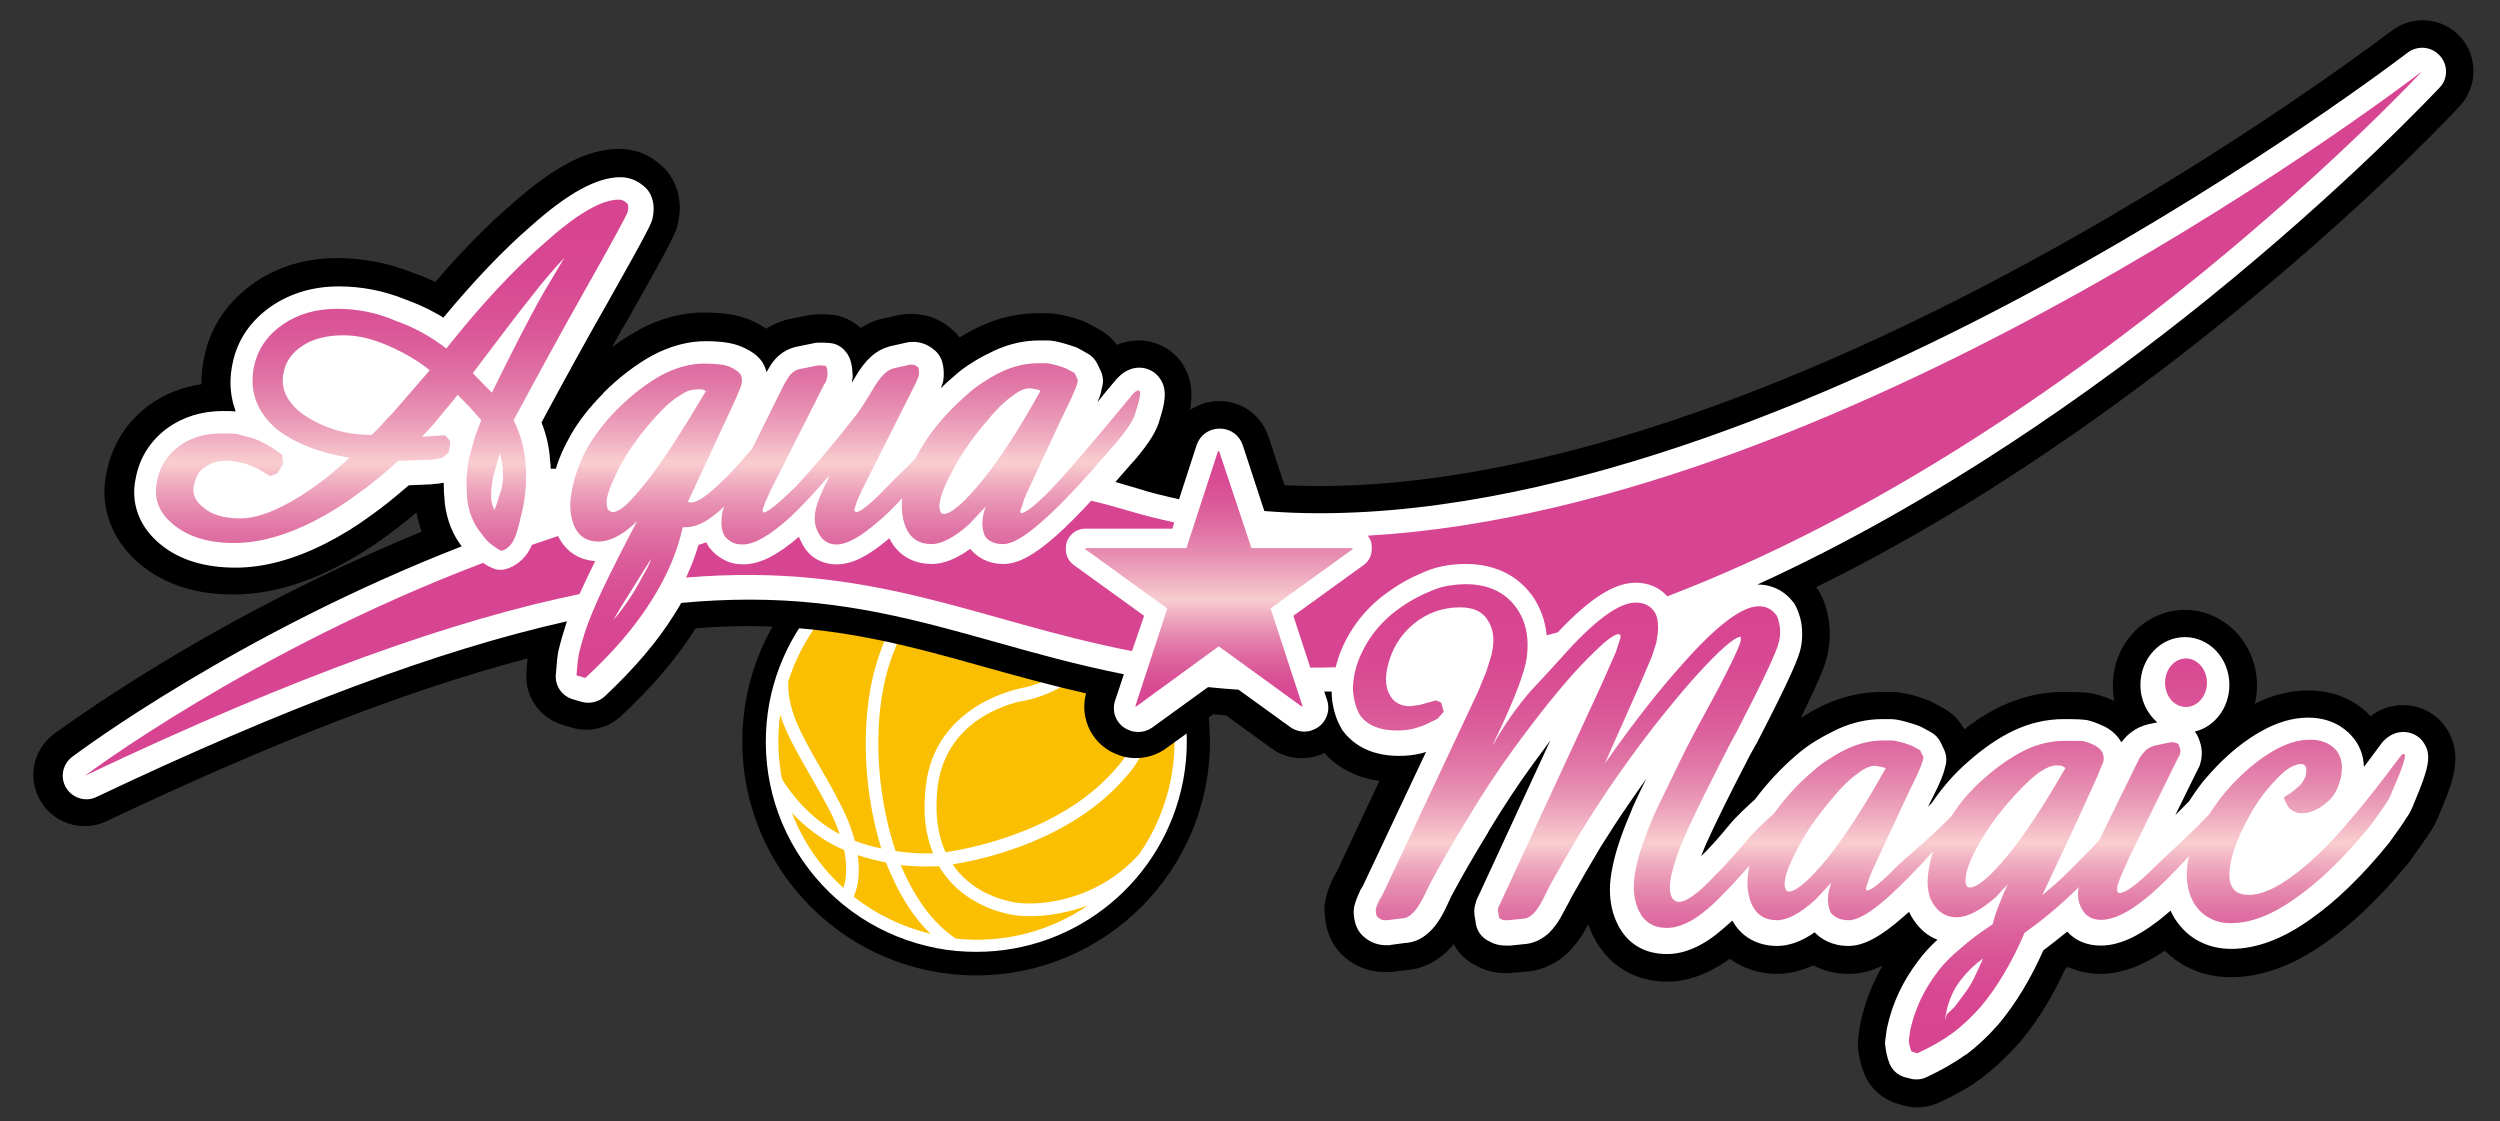 <?xml version="1.0" encoding="utf-8"?>
<!-- Generator: Adobe Illustrator 27.9.5, SVG Export Plug-In . SVG Version: 9.03 Build 54986)  -->
<svg version="1.1" id="レイヤー_1" xmlns="http://www.w3.org/2000/svg" xmlns:xlink="http://www.w3.org/1999/xlink" x="0px"
	 y="0px" width="680px" height="305px" viewBox="0 0 680 305" style="enable-background:new 0 0 680 305;" xml:space="preserve">
<rect x="0" y="0" width="680" height="305" fill="#333333" stroke="none"/>
<style type="text/css">
	.st0{fill-rule:evenodd;clip-rule:evenodd;}
	.st1{fill:#FFFFFF;}
	.st2{fill:#FABF00;}
	.st3{fill:#D74491;}
	.st4{fill:url(#SVGID_1_);}
	.st5{fill:url(#SVGID_00000094605205981757425130000006944298792191121084_);}
	.st6{fill:url(#SVGID_00000141438721287931379050000014838140770110940079_);}
</style>
<g>
	<g>
		<path class="st0" d="M329.1,201.7c0,35.1-28.5,63.6-63.6,63.6c-35.1,0-63.6-28.5-63.6-63.6c0-35.1,28.5-63.6,63.6-63.6
			C300.7,138.1,329.1,166.6,329.1,201.7z"/>
		<g>
			<path class="st1" d="M265.6,258.9c-3.6,0-7.3-0.3-10.8-1c-15-2.9-28-11.4-36.6-24c-8.6-12.6-11.7-27.9-8.9-42.9
				c5.2-26.9,28.8-46.5,56.2-46.5c3.6,0,7.2,0.3,10.8,1c31,5.9,51.4,36,45.5,66.9C316.6,239.4,293,258.9,265.6,258.9"/>
			<g>
				<path class="st2" d="M228.4,226.9c-0.8-2.3-1.8-4.8-3.3-7.5c-1.8-3.4-3.5-6.4-5.2-9.3c-3.3-5.8-6.1-10.7-7.7-15.7
					c-0.8,6-0.6,11.9,0.5,17.5C214.6,215,219.8,222.4,228.4,226.9"/>
				<path class="st2" d="M232.2,243.9c6,4.7,13.1,8.2,20.9,10.1c-4.2-4-8.5-10.2-12.1-19.4c-2.4-0.5-5-1.1-7.7-2
					C234.1,238.1,233.2,241.7,232.2,243.9"/>
				<path class="st2" d="M315.1,190.3c-1.4,12.8-7.9,20-8.6,20.7c-14.9,17.7-39.6,22.9-47.4,24.1c4.8,7.1,12.4,9.5,16.6,10.3
					c5.8,1.1,22,0.3,34.1-13c4.2-6,7.2-12.9,8.7-20.6c2.1-10.8,0.7-21.4-3.2-30.8C315.5,186.1,315.2,190,315.1,190.3"/>
				<path class="st2" d="M280.3,249.2c-2.1,0-3.9-0.2-5.2-0.4c-4.1-0.8-14.1-3.6-19.7-13.2c-0.8,0-1.9,0.1-3.3,0.1
					c-1.9,0-4.3-0.1-7.1-0.4c4.7,11.1,10.3,16.9,15,20c13,1.4,25.6-2,35.9-9C290.1,248.4,284.6,249.2,280.3,249.2"/>
				<path class="st2" d="M278.5,190.6c-0.9,0.1-21.3,3.7-23.5,23.8c-0.8,7.4,0.2,13.1,2.2,17.4c5.4-0.8,31.7-5.3,46.7-23.2l0.1-0.1
					c0.1-0.1,6.4-6.7,7.7-18.7c0-0.1,0.7-8.8-0.8-17.2c-1.8-2.9-4-5.6-6.3-8.1c-0.9,1.5-1.6,3.2-1.9,4.4
					C297.9,187.2,279.3,190.5,278.5,190.6"/>
				<path class="st2" d="M222.9,208.4c1.6,2.8,3.4,5.9,5.2,9.4c2.2,4.1,3.6,7.8,4.4,10.9c2.4,0.9,4.9,1.6,7.2,2.1
					c-1.8-5.9-5.3-19.6-3.9-36.2c1.9-22.2,11.9-32.7,16.7-37.8l0.8-0.8c0.3-0.3,6.7-6.5,12.7-8.2c-23.4-0.1-44.5,15-51.6,37.6
					C214.2,193.1,217.8,199.5,222.9,208.4"/>
				<path class="st2" d="M229.6,231.2c-0.1,0-0.1,0-0.2-0.1c-6.1-2.6-10.7-6.5-14-10c3,7.8,7.8,14.8,14,20.4
					C230.1,239.5,230.6,236.1,229.6,231.2"/>
				<path class="st2" d="M267.6,151c-4.3,0.8-10,5.6-11.9,7.4l-0.7,0.8c-4.9,5.2-14,14.8-15.8,35.7c-1.5,17.8,3,32.5,4.4,36.6
					c4.2,0.6,7.9,0.7,10.2,0.6c-1.9-4.6-2.9-10.5-2-18.1c2.4-22.8,26.1-26.8,26.3-26.9c0.7-0.1,17.2-3.1,21.4-19.2
					c0.2-0.6,1.1-3.4,2.7-5.9c-7.1-6.6-16.1-11.3-26.4-13.3c-2.9-0.6-5.8-0.9-8.7-0.9L267.6,151z"/>
			</g>
		</g>
	</g>
	<path d="M669.1,28.8c4.9-5.3,4.9-13.5,0.1-18.8c-4.9-5.3-13-6-18.7-1.6C650,8.7,609.3,40,552.8,70.8
		c-73.7,40.2-140.7,61.4-193.9,61.4c-3.2,0-6.4-0.1-9.5-0.2l-4.4-13.3c-1.9-5.7-7.2-9.6-13.2-9.6h-0.3c-2.9,0-5.5,0.9-7.8,2.4
		c0.7-3.9,0.7-8.6-2.4-13c-2.7-3.7-7-5.9-11.6-5.9c-2.3,0-4.2,0.5-5.9,1.2c-1.2-1.6-2.7-3-4.5-4c-0.5-0.3-1.4-0.8-2.7-1.5
		c-0.5-0.2-0.9-0.5-1.4-0.7c-1.1-0.5-2.4-0.9-4.1-1.4c-2.5-0.7-4.6-1-6.6-1h-2.2c-5.1,0-10.2,1.1-15.1,3.3c-2.1,0.9-4.1,2-6.2,3.3
		c-0.4-0.6-0.9-1.2-1.5-1.7c-3.1-3-7.1-4.7-11.3-4.7h-0.6c-1,0-2.1,0.1-3.1,0.3l-4.5,1c-0.2,0-0.3,0.1-0.5,0.1
		c-1.9,0.5-3.7,1.3-5.4,2.4c-2.3-2.1-5.1-3.4-8.2-3.6l-1.5-0.1c-0.4,0-0.8,0-1.2,0h-0.7c-1,0-1.9,0.1-2.9,0.3l-4.9,1
		c-2.3,0.5-4.4,1.4-6.3,2.6c-1.2-0.8-2.6-1.6-4.2-2.3c-3.3-1.4-7.2-2.1-12.7-2.1c-6,0-12,1.6-17.9,4.8c0,0-0.1,0-0.1,0.1
		c-2.3,1.3-4.7,2.8-7,4.5c1.6-3,3.3-5.9,5-8.8c12-21.2,12.3-22.3,12.9-24.8c0.3-1.4,0.5-2.9,0.5-4.2c0-5.1-2.2-9.6-6-12.4
		c-2.9-2.4-6.6-3.7-10.5-3.7c-8.5,0-17.6,4.7-29.4,15.2c-6.5,5.6-13.4,12.6-20.6,21c-1.9-0.9-3.8-1.7-5.8-2.4
		c-6.7-2.7-13.8-4.1-20.8-4.1c-8.5,0-16,2.2-22.5,6.6c0,0-0.1,0-0.1,0.1c-7.1,4.9-11.9,11.8-13.6,20c-0.5,2.3-0.8,4.6-0.8,6.9
		c0,0.2,0,0.5,0,0.7c-5.2,0.8-9.9,2.6-14.1,5.6c-6,4.3-10,10.5-11.6,17.8c-0.4,1.9-0.7,3.9-0.7,5.8c0,7.7,3.6,14.8,10,20
		c6.5,5.3,14.9,8,25,8c9,0,18.5-2.5,28.2-7.5c4.5-2.3,8.9-5,13.1-8.1c2.8-2,5.6-4.2,8.6-6.7c0.3,1.8,0.8,3.5,1.4,5.2
		c-9.9,4.1-19.8,8.5-29.8,13.4c-41.9,20.5-69.1,40.9-70.3,41.7c-5.7,4.3-7.2,12.2-3.5,18.3c2.6,4.3,7.2,6.7,11.9,6.7
		c2,0,4-0.4,5.9-1.3c44.9-21.3,82.5-35.9,114.6-44.3c0,0,0,0,0,0l-0.3,3.4c-0.7,6.6,3.5,12.8,9.9,14.7l2.4,0.7
		c4.7,1.4,9.8,0.2,13.4-3.1c8.4-7.8,15.2-15.8,20.2-23.7c0-0.1,0.1-0.1,0.1-0.2c4.9-0.4,9.6-0.6,14.1-0.6c24.8,0,44.2,5.4,64.8,11.2
		c8.6,2.4,17.6,4.9,27.3,7.1c-1.9,7.1,2,14.5,9,16.8l0.2,0.1c4.2,1.4,8.9,0.7,12.5-1.9l12.9-9.3c1.2,0.1,2.3,0.2,3.5,0.3l12.4,9
		c3.6,2.6,8.2,3.3,12.4,2l0.2-0.1c0.6-0.2,1.2-0.4,1.7-0.7c3,3.3,7.7,6.6,15,7.6l-11.6,24.7l-0.3,0.5c-0.2,0.3-0.3,0.6-0.5,0.9
		c-1,2-1.8,4-2.2,6c-0.3,1.1-0.4,2.3-0.3,3.5c0.2,6.4,2.9,10.2,5.5,12.4c3,2.6,6.8,4,10.8,4h0.6c0.6,0,1.2,0,1.8-0.1l3.4-0.4
		c3.9-0.3,8.7-1.9,13-7.1c1.2,2.3,3.1,4.2,5.4,5.5c0.2,0.1,0.5,0.2,0.8,0.4c2.3,1.3,5,2,7.9,2h0.5c0.4,0,0.9,0,1.3-0.1l3.7-0.3
		c3-0.2,7-1.2,11.1-4.8c0.1-0.1,0.3-0.3,0.4-0.4c2-2,3.8-4.4,5.4-7.5l0.1-0.2c0.4,1.1,0.8,2.2,1.4,3.3c3.9,7.8,11.2,12.3,20,12.3
		c5.7,0,11.4-2.1,17.1-6.2c3.6,2.6,8,4.1,12.9,4.1c3.2,0,6.4-0.8,9.8-2.3c2.9,1.5,6.2,2.3,9.7,2.3c3,0,6-0.7,9.2-2.3
		c-2.8,4.8-4.8,9.9-6,15.4c-0.1,0.3-0.1,0.7-0.2,1l-0.4,2.9c-0.1,1.1-0.2,2.2-0.1,3.3c0.3,2.6,0.9,5.1,1.8,7.2
		c1.7,3.8,4.9,6.6,8.9,7.8l1.6,0.5c1.2,0.3,2.5,0.5,3.8,0.5c2,0,3.9-0.4,5.7-1.2c4.6-2.1,8.7-4.4,12.1-7c0,0,0.1-0.1,0.1-0.1
		c3.4-2.6,6.7-5.7,9.7-9.1c0.1-0.1,0.1-0.1,0.2-0.2c4.7-5.6,8.9-12.3,12.4-20c0.3-0.2,0.6-0.4,0.8-0.6c2.6,1.2,5.6,1.9,8.8,1.9
		c5.6,0,11.3-2.1,17.5-6.3c1.8,1.7,3.7,3.2,5.9,4.3c3.6,1.9,7.6,2.9,12.1,2.9c8.4,0,17.1-3.2,25.9-9.5c7.5-5.3,15.2-12.7,22.9-22.2
		c0.1-0.2,0.3-0.4,0.4-0.6c2.6-3.6,3.8-5.4,4.5-6.4c1.3-1.8,2.3-3.7,3.1-5.9c3.5-8.2,6.6-15.9,1.8-23.1c-2.6-4-7-6.3-11.8-6.3
		c-3.2,0-6.2,1-8.8,3c-3.1-3.3-8.5-7-17-7c-4.8,0-9.6,1.2-14.5,3.6c0.4-1.6,0.6-3.3,0.6-5c0-11.3-8.8-20.5-19.6-20.5
		c-10.8,0-19.6,9.2-19.6,20.5c0,1.5,0.1,2.9,0.4,4.3c-0.2-0.1-0.4-0.2-0.6-0.3c-1.7-0.8-3.4-1.3-5-1.7c-0.6-0.1-1.2-0.2-1.8-0.3
		c-1.4-0.1-3.3-0.2-6.3-0.2c-5.9,0-11.5,1.3-16.9,3.8c-3.4,1.6-6.8,3.7-10.2,6.4c-1.2-2.3-3.1-4.3-5.4-5.6c-0.5-0.3-1.2-0.7-2.4-1.3
		l-0.3-0.2c-0.5-0.2-0.9-0.5-1.4-0.7c-1.1-0.4-2.4-0.9-4.1-1.4c0,0,0,0,0,0c-2.5-0.7-4.6-1-6.6-1h-2.2c-5.1,0-10.2,1.1-15.2,3.3
		c-2.2,1-4.4,2.2-6.6,3.6c-0.1,0.1-0.2,0.1-0.3,0.2c5.7-11.6,6.8-14.9,7.3-17.3c0,0,0-0.1,0-0.1c0.4-1.8,0.6-3.7,0.6-5.5
		c0-3.5-0.7-7-2.2-10.2c-0.3-0.7-0.7-1.4-1.2-2.1c-0.1-0.2-0.2-0.3-0.3-0.4c26.9-13.2,54.4-30.1,82-50.2
		C631.4,69.2,667.6,30.5,669.1,28.8z"/>
	<path class="st1" d="M663.6,23.8c2.3-2.4,2.3-6.2,0-8.7c-2.3-2.5-6-2.8-8.7-0.8c-0.4,0.3-41.3,31.7-98.2,62.8
		c-52.3,28.5-129,62.5-197.8,62.5c-5.1,0-10.1-0.2-15-0.6L338,121c-0.9-2.6-3.3-4.4-6.1-4.4h-0.3c-2.8,0-5.2,1.8-6.1,4.4l-4.8,14.8
		c-4-0.9-7.8-1.8-11.5-3c-1.9-0.6-3.9-1.1-5.8-1.7c1.1-1.2,2.1-2.5,3.3-3.8l1.6-1.8c0.1-0.1,0.1-0.1,0.2-0.2c4.2-4.9,6.3-8.4,7-11.4
		c1.3-4.1,2.2-8-0.1-11.1c-1.3-1.8-3.4-2.8-5.5-2.8c-2.4,0-4.2,1.2-5.3,2.2c-0.3,0.3-0.6,0.6-0.9,0.9c-1.9,2.2-3.6,4.3-5.2,6.3
		c0.7-1.6,1-2.6,1.1-3.4l0.2-0.8c0.4-1.4,0.2-3-0.4-4.3l-0.9-1.9c-0.6-1.2-1.5-2.2-2.6-2.8c-0.5-0.3-1.3-0.7-2.5-1.4
		c-0.2-0.1-0.4-0.2-0.6-0.3c-0.9-0.3-2-0.7-3.4-1.1c-1.8-0.5-3.2-0.8-4.5-0.8h-2.2c-4.1,0-8.1,0.9-12.1,2.7
		c-1.9,0.9-3.9,1.9-5.8,3.1c-2,1.2-3.9,2.6-5.5,4.1c-1.2,1-2.3,2-3.4,3.1l0.3-0.8c0.2-0.5,0.4-1.1,0.4-1.6c0.1-0.6,0.1-1.1,0.1-1.6
		c0-1-0.1-2-0.4-3.1c-0.3-1.1-0.9-2.1-1.7-2.9c-2.2-2.1-4.5-2.6-6.1-2.6h-0.6c-0.5,0-1,0.1-1.4,0.2l-4.5,1c-0.1,0-0.2,0-0.2,0.1
		c-3.5,0.9-6.5,3.6-9.2,8.3c-0.3,0.5-0.6,1-0.9,1.5l0.1-0.7c0.1-0.5,0.2-1,0.1-1.6c-0.1-1.9-0.3-4.4-2-6.3c-1.1-1.3-2.6-2.1-4.3-2.2
		l-1.5-0.1c-0.2,0-0.4,0-0.5,0h-0.7c-0.4,0-0.9,0-1.3,0.1l-4.9,1c-2.3,0.5-5.4,1.9-7.6,5.9l-0.6,1c-0.2-0.7-0.4-1.3-0.7-1.9
		c-0.2-0.3-0.3-0.6-0.5-0.9c-1.2-1.7-3-3-5.6-4.1c-2.3-1-5.4-1.5-9.8-1.5c-4.7,0-9.6,1.3-14.5,3.9c-4.5,2.5-9,5.9-13.3,10.2
		c0,0,0,0,0,0.1c-3.7,3.7-6.7,7.5-8.9,11.4c-1.7,3-3.1,6-4,9.1h-1.4c0-0.8-0.1-1.7-0.2-2.5c-0.2-3.4-1-6.8-2.3-10.1
		c5.9-11,12-22.1,18.1-32.8c11.4-20.2,11.8-21.4,12.1-22.7c0.2-0.9,0.3-1.8,0.3-2.6c0-2.8-1.1-5.1-3.1-6.5c-1.6-1.3-3.7-2.1-5.9-2.1
		c-6.4,0-14.2,4.2-24.5,13.4c-7.4,6.4-15.3,14.7-23.7,24.8c-0.8-0.5-1.6-1-2.4-1.4c-2.5-1.4-5.1-2.5-7.8-3.5
		c-5.9-2.4-12-3.6-18.2-3.6c-6.9,0-13.1,1.8-18.4,5.4c-5.6,3.9-9.2,9.1-10.5,15.4c-0.4,1.8-0.6,3.6-0.6,5.3c0,2.8,0.5,5.4,1.4,7.9
		c-1-0.1-2.1-0.1-3.5-0.1c-5.7,0-10.8,1.6-15,4.6c-4.5,3.3-7.5,7.8-8.6,13.3c-0.3,1.4-0.5,2.8-0.5,4.2c0,3.8,1.3,9.4,7.2,14.2
		c5.1,4.2,12,6.3,20.4,6.3c7.8,0,16.1-2.3,24.7-6.7c4.1-2.1,8.2-4.6,12.1-7.5c3.3-2.3,6.7-5.1,10.3-8.2l4.7-0.2
		c1.1,0,1.9-0.1,2.6-0.2c0.5,0,1.2-0.1,2.2-0.3v0.2c0,1.8,0.1,3.6,0.3,5.3c0,0.1,0,0.1,0,0.2c0.6,4.5,2.1,8.4,4.6,11.6
		c-60.9,23.7-103.9,55.7-106,57.3c-2.6,2-3.3,5.6-1.6,8.4c1.7,2.8,5.3,3.9,8.2,2.5c51.2-24.3,93.2-40,128-47.8
		c-0.9,2.8-1.7,5.5-2.3,8c0,0.2-0.1,0.3-0.1,0.5l-0.3,2.2c0,0.1,0,0.2,0,0.3l-0.3,3.4c-0.3,3.1,1.6,5.9,4.6,6.8l2.4,0.7
		c2.2,0.6,4.5,0.1,6.2-1.4c7.9-7.4,14.3-14.8,18.9-22.2c0.7-1.1,1.4-2.2,2-3.3c6.3-0.6,12.6-0.9,18.6-0.9c25.8,0,45.7,5.6,66.8,11.5
		c11,3.1,22.4,6.3,35,8.8l-2.4,7.2c-1.1,3.4,0.7,7,4.1,8.1l0.2,0.1c2,0.6,4.1,0.3,5.8-0.9l15.2-11c2.8,0.3,5.5,0.5,8.3,0.7
		l14.1,10.2c1.7,1.2,3.8,1.5,5.7,0.9l0.2-0.1c1.6-0.5,3-1.7,3.7-3.2c0.8-1.5,0.9-3.3,0.4-4.9l-0.8-2.4c0.7,0,1.4,0,2,0
		c0,0.9,0.1,1.8,0.2,2.7c0.4,2.7,1.2,5.2,2.5,7.4c0.1,0.2,0.2,0.3,0.3,0.5c2.3,3.1,6.8,6.9,15.3,6.9c2.2,0,4.2-0.2,6.1-0.7
		c0,0,0.1,0,0.1,0c0.4-0.1,0.9-0.3,1.2-0.4l-17.2,36.5l-0.5,0.8c-0.1,0.1-0.2,0.3-0.2,0.4c-0.7,1.5-1.3,2.9-1.6,4.2
		c-0.1,0.5-0.2,1.1-0.2,1.6c0.1,3.2,1.1,5.5,2.9,6.9c1.6,1.4,3.7,2.2,5.9,2.2h0.6c0.3,0,0.6,0,0.8-0.1l3.7-0.5
		c4.6-0.2,8.4-3.5,11.3-9.8l1.3-2.8c2.8-5.3,6.3-11.3,10.2-17.7c0,0,0,0,0-0.1c3.9-6.4,7.9-12.6,12.1-18.3c1.6-2.2,3.2-4.3,4.7-6.4
		l-19,41.1l-0.9,1.9c-0.2,0.4-0.3,0.8-0.4,1.2l-0.2,0.7c-0.1,0.5-0.2,1-0.2,1.5v0.1c0,0.7,0.1,1.5,0.3,2.4c0.1,0.6,0.1,1,0.2,1.3
		c0.4,1.8,1.5,3.3,3.1,4.2c0.2,0.1,0.4,0.2,0.8,0.4c1.2,0.7,2.7,1,4.3,1h0.5c0.2,0,0.4,0,0.6,0l3.8-0.4c1.7-0.1,4.1-0.7,6.6-2.9
		c0.1-0.1,0.1-0.1,0.2-0.2c1.4-1.4,2.7-3.2,3.9-5.6l1-1.9c0,0,0-0.1,0.1-0.1l0.9-1.8c2.8-5,5.5-9.6,8-13.8c2.5-4,5-7.9,7.5-11.5
		c1.7-2.5,3.4-4.9,5-7.2c-1.5,3-2.7,5.6-3.8,8c0,0,0,0,0,0.1c-2.6,6-4.4,11.1-5.3,15.5c-0.5,2.3-0.8,4.5-0.8,6.6
		c0,3.5,0.7,6.6,2.1,9.4c2.6,5.3,7.3,8.1,13.4,8.1c4.9,0,9.9-2.2,15.2-6.8c0.8-0.7,1.6-1.4,2.6-2.3c2.4,4.4,6.8,6.9,12.2,6.9
		c3.2,0,6.6-1.2,10.2-3.7c1.7,1.8,4.7,3.7,9.2,3.7c4.1,0,8.8-2.5,15-8c0.5-0.4,1-0.9,1.5-1.3c0.1,0.3,0.2,0.6,0.4,0.8
		c0,0.1,0.1,0.2,0.1,0.3c1.8,3.1,4.2,5.4,7.2,6.5c-2.1,1.9-3.8,3.8-5.2,5.7c-4.2,5.5-7.1,11.6-8.5,18.2c0,0.2-0.1,0.3-0.1,0.5
		l-0.4,2.9c-0.1,0.5-0.1,1,0,1.5c0.2,1.9,0.6,3.5,1.2,5c0.8,1.8,2.3,3.1,4.1,3.6l1.6,0.4c0.6,0.2,1.2,0.2,1.7,0.2
		c0.9,0,1.8-0.2,2.6-0.6c4.1-1.9,7.7-4,10.8-6.2c0,0,0,0,0.1,0c3-2.3,5.9-5,8.6-8.1c0,0,0.1-0.1,0.1-0.1c4.6-5.5,8.7-12.2,12.2-20.1
		c2.1-1.6,4.3-3.3,6.5-5.1c2.2,2.5,5.4,3.8,9.1,3.8c4.7,0,9.8-2.2,15.6-6.7c1.1-0.8,2.2-1.8,3.4-2.8c0.3,0.7,0.7,1.4,1.1,2.1
		c0.1,0.1,0.1,0.2,0.2,0.3c1.8,2.7,4,4.7,6.6,6c2.5,1.3,5.4,2,8.6,2c6.8,0,14.1-2.7,21.6-8.1c7-4.9,14.2-11.9,21.4-20.8
		c0.1-0.1,0.1-0.2,0.2-0.3c2.1-2.9,3.6-5,4.3-6.2c1-1.3,1.7-2.8,2.3-4.4c3.9-9.2,4.8-12.9,2.6-16.2c-1.2-1.9-3.3-3-5.6-3
		c-2.8,0-4.7,1.7-5.6,2.7c-0.2,0.2-0.3,0.3-0.4,0.5c-1.6,2.2-3.2,4.3-4.7,6.3c-0.1-3.3-1.3-6.2-3.4-8.5c-2-2.2-5.7-4.9-11.8-4.9
		c-4.2,0-8.6,1.3-13.1,3.9c-4,2.3-8.1,5.5-11.9,9.5c0,0,0,0.1-0.1,0.1c-1.8,1.9-3.4,3.7-4.7,5.5c-0.8,1.1-1.7,2.4-2.6,3.8
		c-1.3,1.3-2.5,2.5-3.7,3.7l5.6-11.4l0.7-1.4c0.3-0.5,0.5-1.1,0.6-1.7l0.1-0.4c0.1-0.6,0.2-1.2,0.2-1.9c0-1.4-0.3-2.8-1-4.4
		c-0.2-0.5-0.5-1-0.9-1.5c5.4-1.3,9.4-6.5,9.4-12.7c0-7.2-5.4-13-12.1-13c-6.7,0-12.1,5.8-12.1,13c0,4.1,1.8,7.8,4.6,10.2l-2.5,0.5
		c-1.7,0.4-3.4,1.2-5,2.5c-0.2,0.2-0.5,0.4-0.7,0.6c-0.6,0.6-1.1,1.2-1.6,1.8c-1.1-2-3-3.7-5.5-4.7c-1.3-0.6-2.5-1-3.7-1.3
		c-0.3-0.1-0.6-0.1-0.8-0.1c-0.7-0.1-2-0.2-5.6-0.2c-4.8,0-9.4,1.1-13.6,3.1c-4.1,1.9-8.3,4.8-12.6,8.6c-3.9,3.4-7.1,7.2-9.8,11.2
		c-0.4,0.3-0.7,0.7-1,1l1.1-2.2c2.5-4.9,3.2-7,3.5-8.3l0.2-0.8c0.4-1.4,0.2-3-0.4-4.3l-0.9-1.9c-0.6-1.2-1.5-2.2-2.6-2.8
		c-0.4-0.2-1.2-0.7-2.2-1.2l-0.4-0.2c-0.2-0.1-0.4-0.2-0.6-0.3c-0.8-0.3-1.9-0.7-3.4-1.1c-1.8-0.5-3.2-0.8-4.5-0.8h-2.2
		c-4.1,0-8.1,0.9-12.1,2.7c-1.9,0.9-3.8,1.9-5.8,3.1c-2,1.2-3.9,2.6-5.5,4c-4.3,3.7-8,7.7-11.2,12c-2.5,2.3-5.1,4.6-7.2,7.2
		c-2.8,3.4-5.3,6.2-7.5,8.3c0.4-1,0.8-2.1,1.3-3.2c2.5-5.6,6.5-13.7,11.9-24.1l1.7-3.1c0,0,0.1-0.1,0.1-0.1
		c9.7-18.7,11.6-23.7,12.1-26.1c0.3-1.3,0.4-2.6,0.4-3.9c0-2.5-0.5-4.8-1.5-7c-0.2-0.3-0.3-0.7-0.5-1c-2.4-3.5-6-5.4-10.1-5.4
		c0,0-0.1,0-0.1,0c49-22.3,92.4-53.4,122.2-77.4C638.9,50.3,662.6,24.8,663.6,23.8z"/>
	<g>
		<path class="st3" d="M372,145.7c133.1-7.6,286.8-126.3,286.8-126.3s-92.4,99.7-205.3,142.8c-2.1-2.4-5.1-3.7-8.6-3.7
			c-5.8,0-12.4,4.2-21.2,13.5c-1,0.3-2,0.5-3,0.8c-0.4-4-1.7-7.6-4-10.9c0,0-0.1-0.1-0.1-0.1c-4.1-5.5-10.3-8.4-17.9-8.4
			c-2.1,0-4.2,0.2-6.3,0.6c-2,0.4-4.1,1.1-6.2,2.1c-3.8,1.6-7.5,3.9-11.1,6.8c0,0-0.1,0.1-0.1,0.1c-3,2.5-5.6,5.5-7.6,8.8
			c-2,3.2-3.3,6.5-4.1,9.7c-2.3,0.1-4.7,0.1-6.9,0.1l-4.6-14.1l19.1-13.8c1.4-1,2.2-2.6,2.2-4.3v-0.3
			C373.2,147.8,372.8,146.6,372,145.7z M311.2,167.5l-19.1-13.8c-1.4-1-2.2-2.6-2.2-4.3v-0.3c0-2.9,2.4-5.3,5.3-5.3h23.7l0.5-1.7
			c-4.1-0.9-8.2-1.9-12.2-3.1c-3.4-1-6.9-2-10.4-2.8c-3.5,3.8-6.7,7-9.5,9.5c-6.1,5.4-10.5,7.7-14.3,7.7c-4.7,0-7.5-2.2-9-4
			c0,0-0.1-0.1-0.1-0.1c-3.8,2.7-7.2,4.1-10.4,4.1c-5.3,0-9.4-2.5-11.6-7c-5.6,4.8-10.1,7.1-14.3,7.1c-4.1,0-7.4-1.9-9.3-5.4
			c-0.4-0.7-0.7-1.4-1-2.1c-5.9,5.1-10.7,7.5-15.1,7.5c-2,0-3.8-0.4-5.4-1.3c-1.5-0.8-2.8-1.9-3.8-3.2c-0.1-0.1-0.2-0.2-0.3-0.4
			c-0.2-0.4-0.4-0.7-0.6-1.1c-0.7,0.3-1.4,0.5-2.1,0.7c-0.9,3-2,5.9-3.4,8.9c51-4.3,79.1,11.8,121.3,20L311.2,167.5z M159.4,157.8
			c0.7-1.5,1.5-3.2,2.5-5.2c-4.6-0.3-8.1-2.7-10.1-6.8c-2.4,0.8-4.8,1.6-7.1,2.4c-0.8,1.8-1.7,3.1-2.8,4.1c-1.3,1.2-2.8,2.1-4.4,2.5
			c-0.4,0.1-0.8,0.2-1.3,0.2c-0.6,0-1.3-0.1-1.8-0.3c-0.2-0.1-0.5-0.2-0.7-0.3c-0.8-0.3-1.5-0.8-2.3-1.3
			c-63.1,23.9-108.3,57.9-108.3,57.9c58.3-27.7,101-42.5,134.5-49.4C158.2,160.3,158.8,159.1,159.4,157.8z"/>
		<g>
			<g>
				<linearGradient id="SVGID_1_" gradientUnits="userSpaceOnUse" x1="331.565" y1="192.166" x2="331.565" y2="122.657">
					<stop  offset="0" style="stop-color:#D74491"/>
					<stop  offset="6.717189e-02" style="stop-color:#D84993"/>
					<stop  offset="0.137" style="stop-color:#DA5798"/>
					<stop  offset="0.207" style="stop-color:#DF6CA1"/>
					<stop  offset="0.279" style="stop-color:#E589AF"/>
					<stop  offset="0.35" style="stop-color:#EEAABF"/>
					<stop  offset="0.418" style="stop-color:#F8CDD0"/>
					<stop  offset="0.511" style="stop-color:#EEAABF"/>
					<stop  offset="0.611" style="stop-color:#E589AF"/>
					<stop  offset="0.711" style="stop-color:#DF6CA1"/>
					<stop  offset="0.809" style="stop-color:#DA5798"/>
					<stop  offset="0.906" style="stop-color:#D84993"/>
					<stop  offset="1" style="stop-color:#D74491"/>
				</linearGradient>
				<path class="st4" d="M340.4,149.1h27.5v0.3l-22.3,16.1l8.7,26.6l-0.2,0.1l-22.6-16.4L309,192.2l-0.2-0.1l8.7-26.6l-22.3-16.1
					v-0.3h27.5l8.6-26.4h0.3L340.4,149.1z"/>
			</g>
			<g>
				<g>
					<g>
						
							<linearGradient id="SVGID_00000120537240460954770730000016694773658428891054_" gradientUnits="userSpaceOnUse" x1="176.211" y1="184.337" x2="176.211" y2="54.273">
							<stop  offset="0" style="stop-color:#D74491"/>
							<stop  offset="0.122" style="stop-color:#D84792"/>
							<stop  offset="0.196" style="stop-color:#D95196"/>
							<stop  offset="0.256" style="stop-color:#DC609C"/>
							<stop  offset="0.31" style="stop-color:#E075A5"/>
							<stop  offset="0.359" style="stop-color:#E78EB1"/>
							<stop  offset="0.404" style="stop-color:#EFABC0"/>
							<stop  offset="0.446" style="stop-color:#F8CBCF"/>
							<stop  offset="0.45" style="stop-color:#F8CDD0"/>
							<stop  offset="0.455" style="stop-color:#F8CBCF"/>
							<stop  offset="0.506" style="stop-color:#EFABC0"/>
							<stop  offset="0.562" style="stop-color:#E78EB1"/>
							<stop  offset="0.622" style="stop-color:#E075A5"/>
							<stop  offset="0.687" style="stop-color:#DC609C"/>
							<stop  offset="0.761" style="stop-color:#D95196"/>
							<stop  offset="0.851" style="stop-color:#D84792"/>
							<stop  offset="1" style="stop-color:#D74491"/>
						</linearGradient>
						<path style="fill:url(#SVGID_00000120537240460954770730000016694773658428891054_);" d="M139.7,114.3
							c6.6-12.3,13.1-24.2,19.6-35.7c7.4-13.1,11.2-20.1,11.4-20.9c0.1-0.5,0.2-0.9,0.2-1.2c0-0.7-0.2-1.2-0.6-1.4
							c-0.5-0.5-1.2-0.8-2-0.8c-4.7,0-11.4,3.9-20.2,11.8c-8.2,7.1-17.1,16.6-26.7,28.7c-2.3-1.8-4.5-3.2-6.7-4.4
							c-2.2-1.2-4.6-2.3-7-3.1C102.5,85,97.1,84,91.7,84C86,84,81.1,85.4,77,88.2c-4.2,2.9-6.9,6.7-7.9,11.5
							c-0.3,1.3-0.4,2.6-0.4,3.9c0,4.9,2.1,9.2,6.4,13c4.8,3.8,11.4,6.5,20,7.9c-3.1,2.8-5.8,5.1-8.1,6.8c-2.3,1.7-4.8,3.4-7.4,4.9
							c-5.6,3.2-10.3,4.8-14.2,4.8c-4.5,0-7.8-1-10.1-3c-1.8-1.4-2.7-3-2.7-4.8c0-0.4,0-0.9,0.2-1.3c0.4-2.1,1.3-3.7,2.7-4.7
							c1.8-1.3,3.9-1.9,6.3-1.9c0.8,0,1.6,0.1,2.4,0.3c0.8,0.2,1.6,0.3,2.5,0.5c0.9,0.3,1.9,0.7,3.2,1.3c1.1,0.6,2.3,1.3,3.6,2.1
							l2-0.8l1.5-2.5l-0.2-2.5c-2.9-2.1-5.5-3.6-8-4.5c-2.2-0.6-3.8-1-4.6-1.2c-0.9-0.1-2.3-0.1-4.1-0.1c-4.4,0-8.2,1.1-11.3,3.4
							c-3.2,2.3-5.3,5.5-6.1,9.5c-0.2,1-0.3,1.9-0.3,2.8c0,3.5,1.6,6.6,4.9,9.2c4,3.2,9.4,4.9,16.3,4.9c6.8,0,14.1-2,21.9-6
							c3.9-2,7.6-4.3,11.3-7c3.7-2.6,7.5-5.7,11.6-9.4h2l5.1-0.2c1,0,1.6,0,2-0.1c0.4,0,1.4-0.2,2.9-0.5l1.7-1.5l0.4-3l-1.4-1.6
							l-4.8,0.3l-1.5,0.1l3.2-3.5l6.5-7.9l3.4,3.5l3,3.4l-1.7,4.5l-1.5,5.4c-0.5,2.2-0.7,4.2-0.8,6.1c0,0.3,0,0.7,0,1
							c0,1.6,0.1,3.1,0.2,4.7c0.5,3.7,1.8,6.7,3.9,9.2c0.9,1.3,1.8,2.3,2.7,2.9c0.9,0.7,1.7,1.3,2.4,1.6c0.1,0,0.3,0,0.4,0.1
							c0.7-0.2,1.4-0.6,2-1.2c0.6-0.5,1.2-1.5,1.8-3c0.5-1.4,1.1-3.8,1.9-7.2c0.6-3,0.9-5.9,0.9-8.8c0-1.4-0.1-2.8-0.2-4.2
							C142.5,121.5,141.5,117.9,139.7,114.3z M107.2,111.9c-1.4,1.5-2.6,2.7-3.5,3.8c-1.1,1.2-2,2-2.6,2.6c-4.1,0-7.7-0.6-10.9-1.7
							c-3.2-1.1-6-2.6-8.3-4.3c-3.3-2.6-5-5.5-5-8.8c0-0.8,0.1-1.6,0.3-2.4c0.6-2.9,2.3-5.2,5-7c3-2,6.8-2.9,11.3-2.9
							c3.7,0,7.7,0.9,12,2.8c4.2,1.8,8,4,11.4,6.7L107.2,111.9z M136.4,133l-1.4,4.4l-0.5,1.3c-0.3-0.5-0.6-1.3-0.8-2.3
							c-0.1-0.6-0.1-1.1-0.1-1.7c0-1.7,0.2-3.5,0.7-5.6l1.4-4.9l0.3-0.9l0.6,3c0.2,0.9,0.2,1.8,0.2,2.7
							C136.9,130.3,136.7,131.6,136.4,133z M133.8,106.8l-1.9-1.9l-3.3-3.4L132,97c4.9-6.5,9.1-12,12.6-16.4
							c3.4-4.4,6.4-7.8,8.9-10.5l-5.7,9.6C143.6,87.1,139,96.2,133.8,106.8z M308.3,107L308.3,107C308.3,107,308.3,107,308.3,107
							c-11.3,13.7-18.9,22.5-22.6,26.3c-4.1,4.2-6.8,6.3-8,6.3l-0.2-0.5l1.2-3.7c0.1-0.1,0.3-0.4,0.4-0.9l9-19.3l1.9-4
							c1.7-3.4,2.7-5.7,3-6.9l0.2-0.9l-0.9-1.9c-0.4-0.3-1.3-0.7-2.4-1.3c-0.6-0.3-1.5-0.5-2.7-0.9c-1.2-0.3-2.1-0.5-2.7-0.5
							c-0.6,0-1.3,0-2.1,0c-3.2,0-6.3,0.7-9.5,2.1c-1.7,0.8-3.4,1.7-5,2.8c-1.7,1-3.3,2.2-4.6,3.4c-4.4,3.8-8.1,7.8-11.1,12.2
							c-1.2,1.8-2.2,3.5-3.1,5.3c-3.1,3.2-5.8,5.7-7.7,7.7c-2.1,2.2-3.8,3.8-5.2,5c-1.4,1.2-2.5,1.9-3.3,2l-0.5-0.3c0,0,0-0.1,0-0.1
							c0-0.1,0-0.3,0-0.4l0.7-2.2l1.3-2.9l14.8-29.4l0.7-1.7c0-0.3,0.1-0.5,0.1-0.8c0-0.5-0.1-1-0.2-1.5c-0.5-0.5-1.1-0.8-1.7-0.8
							h-0.6l-4.5,1c-1.8,0.5-3.6,2.3-5.4,5.4c-1.9,3.2-3.4,5.5-4.5,7c-6.3,8.1-11.9,14.7-16.7,19.8c-4.8,4.7-7.7,7-8.7,7
							c-0.1-0.1-0.3-0.3-0.3-0.7l0.7-2l1.3-2.9l14.8-29.3c0.2-0.2,0.4-0.5,0.6-1.1l0.3-1.5c0-1.2-0.2-2-0.5-2.4l-1.5-0.1h-0.7
							l-4.9,1c-1.4,0.3-2.5,1.2-3.4,2.8l-0.8,1.3l-8.8,17.7c-3.7,4.2-6.4,7.2-8.4,9c-3.8,3.7-6.5,5.5-8.2,5.5l-0.8-0.2l6.2-13.3
							l5.9-12.7c1.5-3.2,2.3-5.2,2.5-6c0.1-0.3,0.1-0.7,0.1-1c0-0.6-0.1-1.2-0.4-1.7c-0.5-0.7-1.4-1.3-2.8-2
							c-1.4-0.6-3.8-0.9-7.2-0.9c-3.7,0-7.5,1.1-11.4,3.1c-4,2.2-7.9,5.2-11.9,9.1c-3.3,3.3-5.9,6.7-8,10.1c-2,3.5-3.4,7.1-4.3,10.9
							c-0.4,2-0.7,3.8-0.7,5.4c0,2.1,0.4,4,1.1,5.6c1.2,2.8,3.4,4.2,6.6,4.2c2.9,0,6-1.5,9.5-4.6l1-1c-4.3,8.2-7.4,14.4-9.3,18.4
							c-1.9,4-3.3,7.4-4.3,10.1c-1,2.8-1.7,5.4-2.3,7.9l-0.3,2.2l-0.3,3.4l2.4,0.7c7.6-7,13.5-13.9,17.9-20.9
							c4.4-6.9,7.2-13.6,8.6-20.1h0.9c2.4,0,5.2-1.2,8.3-3.8c0.6-0.4,1.3-1.1,2.1-1.9l-0.5,1.5c-0.2,1.1-0.3,2-0.3,2.9
							c0,1.5,0.3,2.7,0.9,3.7c0.5,0.7,1.2,1.2,2,1.7c0.8,0.4,1.8,0.6,2.9,0.6c3.2,0,7.5-2.5,12.9-7.4c2.8-2.6,6.4-6.4,10.6-11.3
							l-0.4,1.2c-1.8,3.5-2.8,6.1-3.2,7.8c-0.2,0.9-0.3,1.8-0.3,2.6c0,1.6,0.4,3,1.2,4.3c1,1.8,2.6,2.8,4.7,2.8
							c2.8,0,6.5-2,11.2-6.1c1.9-1.5,4.1-3.7,6.7-6.5c-0.1,0.8-0.1,1.6-0.1,2.4c0,2.1,0.4,4,1.1,5.6c1.3,3,3.6,4.5,7,4.5
							c2.7,0,6.2-1.8,10.3-5.5l4.4-4.7l-0.6,2c-0.2,0.9-0.3,1.8-0.3,2.6c0,1.4,0.3,2.6,0.8,3.6c1.1,1.4,2.8,2,4.9,2
							c2.4,0,6-2.1,10.8-6.4c4.8-4.2,10.7-10.5,17.8-18.8l0.9-1l0.8-0.9c3.4-4,5.3-6.9,5.7-8.8l0-0.1
							C311.9,103.2,308.3,107,308.3,107z M175.1,156.2c-1,1.8-1.7,3.2-2.2,4c-2.1,3.4-4.1,6.2-6.1,8.5l2.1-3.6l8.2-13.1
							C176.8,153.1,176.1,154.5,175.1,156.2z M175.5,131.5c-2.2,2.7-4,4.7-5.3,5.9c-1.4,1.2-2.6,1.9-3.6,1.9c-0.5-0.1-1-0.4-1.3-0.8
							c-0.2-0.6-0.3-1.2-0.3-1.8c0-0.4,0-0.8,0.1-1.2c0.4-1.8,1-3.5,1.9-5.3c0.7-1.7,1.8-3.8,3.3-6.3c2.7-4.3,6-8.5,10.1-12.7
							c1-1,1.9-1.8,2.6-2.3c0.7-0.6,1.6-1.1,2.5-1.7c1.3-0.9,2.8-1.3,4.4-1.3c0.2,0,0.5,0,1,0c0.4,0.1,0.6,0.2,0.8,0.3l0.3,0.2
							C185.4,117.5,180,125.9,175.5,131.5z M267.1,130.8c-4.9,6-8.4,9-10.5,9c-0.4,0-0.7-0.3-0.9-0.9c-0.1-0.3-0.2-0.7-0.2-1.1
							c0-0.5,0.1-1,0.2-1.7c0.3-1.3,0.8-2.8,1.5-4.3c0.7-1.6,1.6-3.3,2.6-5.1c2.1-3.8,4.9-7.8,8.4-11.9c2.6-3.2,5-5.6,7.2-7.1
							c1.7-1.4,3.3-2.1,4.8-2.1l2.2,0.4l0.6,0.3C277.3,116.6,272,124.8,267.1,130.8z"/>
					</g>
					<g>
						
							<linearGradient id="SVGID_00000047033093648258658100000014778794989532890536_" gradientUnits="userSpaceOnUse" x1="511.162" y1="286.817" x2="511.162" y2="158.813">
							<stop  offset="0" style="stop-color:#D74491"/>
							<stop  offset="0.122" style="stop-color:#D84792"/>
							<stop  offset="0.196" style="stop-color:#D95196"/>
							<stop  offset="0.256" style="stop-color:#DC609C"/>
							<stop  offset="0.31" style="stop-color:#E075A5"/>
							<stop  offset="0.359" style="stop-color:#E78EB1"/>
							<stop  offset="0.404" style="stop-color:#EFABC0"/>
							<stop  offset="0.446" style="stop-color:#F8CBCF"/>
							<stop  offset="0.45" style="stop-color:#F8CDD0"/>
							<stop  offset="0.455" style="stop-color:#F8CBCF"/>
							<stop  offset="0.506" style="stop-color:#EFABC0"/>
							<stop  offset="0.562" style="stop-color:#E78EB1"/>
							<stop  offset="0.622" style="stop-color:#E075A5"/>
							<stop  offset="0.687" style="stop-color:#DC609C"/>
							<stop  offset="0.761" style="stop-color:#D95196"/>
							<stop  offset="0.851" style="stop-color:#D84792"/>
							<stop  offset="1" style="stop-color:#D74491"/>
						</linearGradient>
						<path style="fill:url(#SVGID_00000047033093648258658100000014778794989532890536_);" d="M594.6,192.3c3.1,0,5.7-3,5.7-6.6
							c0-3.6-2.6-6.6-5.7-6.6c-3.2,0-5.7,3-5.7,6.6C588.9,189.4,591.4,192.3,594.6,192.3z M653,205.6c-5.7,7.7-10.8,14.1-15.1,19
							c-3.8,4.4-7.4,8-10.7,10.8c-6.2,5.3-11.4,8-15.5,8c-2.3,0-3.8-0.7-4.6-2.2c-0.5-0.8-0.7-1.8-0.7-3.1c0-1.1,0.1-2.3,0.4-3.8
							c0.7-3.2,2.1-6.8,4.3-11c2.1-4.1,4.5-7.5,7.2-10.4c1.7-1.9,3.2-3.3,4.4-4c1.2-0.7,2.3-1.1,3.2-1.1c0.6,0,1.1,0.3,1.3,0.8
							c0.1,0.3,0.1,0.5,0.1,0.8c0,0.1,0,0.2,0,0.3c0,0.3,0,0.7-0.1,1.1c-0.2,0.8-0.7,1.7-1.4,2.6c-0.4,0.4-1,0.9-1.7,1.5
							c-0.7,0.6-1.7,1.3-2.9,2c0.3,1,0.7,1.7,1,2.2c0.3,0.6,0.8,1.1,1.6,1.5c0.6,0.4,1.4,0.6,2.2,0.6c2.3,0,4.4-0.9,6.6-2.7
							c1.2-0.9,2.1-2,2.8-3.3c0.6-1.2,1-2.4,1.3-3.6c0.2-1,0.3-1.9,0.3-2.8c0-2-0.6-3.6-1.7-4.9c-1.7-1.8-4-2.7-7-2.7
							c-3.1,0-6.4,1-9.9,3c-3.5,2-7,4.8-10.5,8.4c-1.7,1.7-3.1,3.4-4.3,5c-0.9,1.2-1.8,2.5-2.7,3.9c-6.2,6.5-11.3,10.8-14.5,14
							c-4.9,4.9-8.2,7.4-9.9,7.4l-0.6-0.3v-1.6l0.9-2.5l2.4-5.4l12.9-26.3l0.8-1.5l0.1-0.5c0-0.1,0.1-0.3,0.1-0.4
							c0-0.5-0.2-1.1-0.5-1.9c-0.5-0.4-1-0.6-1.5-0.6h-0.7l-4.3,0.9c-0.8,0.2-1.6,0.6-2.4,1.2c-0.8,0.9-1.4,1.6-1.8,2.3l-10.9,22.2
							c-1.7,1.9-3.6,3.8-5.5,5.7c-2.1,2.2-3.9,3.9-5.4,5.3c-1.5,1.3-3,2.7-4.6,4l9.1-19.4l5.7-12.5l1.8-4.4c0.1-0.3,0.1-0.7,0.1-1
							c0-1.6-1-2.8-2.9-3.7c-0.9-0.4-1.8-0.7-2.5-0.9c-0.9-0.1-2.6-0.1-5-0.1c-3.8,0-7.4,0.8-10.9,2.5c-3.5,1.7-7.2,4.2-11.1,7.6
							c-3.7,3.2-6.7,6.7-9,10.4c-7,7.1-12.4,11.2-15.1,13.9c-4.1,4.2-6.7,6.3-8,6.3l-0.2-0.5l1.2-3.7c0.1-0.1,0.3-0.4,0.4-0.9
							l9-19.3l1.9-4c1.7-3.4,2.7-5.7,3-6.9l0.2-0.9l-0.9-1.9c-0.4-0.3-1.3-0.7-2.4-1.3c-0.6-0.2-1.5-0.6-2.7-0.9
							c-1.2-0.3-2.1-0.5-2.7-0.5c-0.6,0-1.3,0-2.2,0c-3.2,0-6.3,0.7-9.5,2.1c-1.7,0.8-3.4,1.7-5,2.8c-1.7,1-3.3,2.2-4.6,3.4
							c-4.2,3.5-7.7,7.4-10.6,11.5c-2.6,2.4-5.1,4.6-7.1,7c-3.5,4.1-6.4,7.4-8.9,9.8c-2.4,2.6-4.4,4.4-5.9,5.5c-1.6,1.2-3,1.8-4,1.8
							c-1,0-1.8-0.6-2.2-1.8c-0.2-0.5-0.3-1.1-0.3-1.9c0-1,0.1-2.2,0.4-3.6c0.7-3.1,2-6.9,4-11.4c2.6-5.7,6.6-13.8,12.1-24.5
							l1.7-3.1c7.1-13.7,10.9-21.8,11.5-24.5c0.2-0.9,0.3-1.8,0.3-2.6c0-1.5-0.3-3-0.9-4.4c-1.2-1.7-2.8-2.6-4.9-2.6
							c-4.6,0-11.6,5.3-21,16c-6.2,6.9-13.2,15.8-20.9,26.8l9.9-22.3l2.9-6.8l1.2-3.7c0.3-1.6,0.5-3,0.5-4.3c0-1.4-0.2-2.7-0.7-3.7
							c-1.1-2-2.9-3-5.4-3c-4.6,0-11.4,5-20.3,15.1c-2.1,2.3-4.9,5.4-8.3,9c-3.7,4.3-7.2,9.2-10.3,14.8l0.2-0.6
							c4.9-10.1,7.8-17.4,8.8-21.8c0.4-1.8,0.5-3.5,0.5-5.1c0-3.8-1-7.2-3.2-10.2c-3.1-4.1-7.6-6.2-13.6-6.2c-1.8,0-3.5,0.2-5.2,0.5
							c-1.7,0.3-3.4,0.9-5.1,1.7c-3.4,1.4-6.7,3.4-9.9,6c-2.6,2.2-4.8,4.7-6.5,7.5c-1.7,2.8-2.9,5.6-3.5,8.4c-0.3,1.5-0.5,3-0.5,4.3
							c0,0.7,0.1,1.4,0.2,2.1c0.3,1.9,0.8,3.6,1.7,5.1c2,2.8,5.4,4.2,10.1,4.2c1.7,0,3.2-0.2,4.5-0.5c1.3-0.4,2.3-0.7,3-1
							c1.3-0.6,2.5-1.2,3.5-1.7l1.7-1.9l-0.7-2.5l-1.4-0.6l-4.3,1.2l-2.7,0.4c-2.5,0-4.4-1-5.5-2.9c-0.7-1.2-1.1-2.6-1.1-4.4
							c0-1,0.1-2.1,0.4-3.3c1-4.7,3.4-8.7,7.1-11.8c3.7-3,7.9-4.5,12.6-4.5c3.6,0,6.1,1.1,7.5,3.4c1,1.5,1.6,3.3,1.6,5.5
							c0,1.2-0.2,2.6-0.5,4l-1.4,4.5l-2.2,5.4L376,243.5l-0.7,1.1c-0.5,1-0.9,1.9-1.1,2.8c0,1.2,0.2,1.9,0.6,2.1
							c0.5,0.5,1.1,0.8,1.9,0.8h0.6l4-0.5c2.1,0,4.1-2.1,6.1-6.2l1.4-2.9c2.9-5.5,6.4-11.6,10.5-18.2c4-6.7,8.1-12.9,12.4-18.8
							c6.8-9.3,13-17.1,18.7-23.1c2.5-2.6,4.6-4.6,6.2-6c1.7-1.4,2.9-2.1,3.7-2.1l0.4,0.1l0.1,0.8l-1.3,4l-4.1,9.3l-26.9,58.1
							l-0.9,1.9l-0.2,0.7c0,0,0,0.1,0,0.1c0,0.3,0.1,0.6,0.2,1.1c0.1,0.6,0.1,1,0.2,1.1c0.1,0.1,0.4,0.2,0.7,0.4
							c0.3,0.2,0.7,0.2,1.2,0.2h0.5l4-0.4c0.9,0,1.8-0.4,2.8-1.3c0.9-0.9,1.8-2.2,2.7-4l1-2l1-2c2.9-5.2,5.7-10,8.2-14.2
							c2.6-4.2,5.1-8.1,7.6-11.8c4.2-6.1,8.3-11.8,12.3-16.9c4-5.1,7.7-9.6,11.2-13.5c6.6-7.3,10.8-11,12.5-11v1
							c-0.3,1.5-2.3,5.8-6,12.9l-4.6,8.5c-2.9,5.3-5.4,10.2-7.5,14.7c-2.2,4.5-4.1,8.3-5.5,11.4c-2.4,5.6-4.1,10.4-4.9,14.3
							c-0.4,1.9-0.6,3.6-0.6,5.3c0,2.5,0.5,4.6,1.4,6.5c1.5,3.1,4.1,4.6,7.6,4.6c3.3,0,7-1.7,11.1-5.2c2.7-2.3,6.5-6.2,11.3-11.7
							c-0.3,1.7-0.5,3.3-0.5,4.7c0,2.1,0.4,4,1.1,5.6c1.3,3,3.6,4.5,7,4.5c2.7,0,6.2-1.8,10.3-5.5l4.4-4.7l-0.6,2
							c-0.2,0.9-0.3,1.8-0.3,2.6c0,1.4,0.3,2.6,0.8,3.6c1.2,1.4,2.8,2,4.9,2c2.4,0,6-2.1,10.8-6.4c3.4-3.1,7.5-7.2,12.1-12.3
							c-0.3,1-0.6,2-0.8,3c-0.4,1.9-0.7,3.7-0.7,5.2c0,2.1,0.4,4,1.2,5.5c1.6,2.8,3.8,4.2,6.7,4.2c3,0,6.6-1.9,10.8-5.6
							c0.4-0.4,0.9-1,1.7-1.9c0.8-0.8,1.3-1.3,1.5-1.5l-0.6,1.1c-1,2.2-1.7,4.1-2.3,5.6c-0.6,1.6-1,3-1.3,4.2
							c-3.5,2.3-6.4,4.5-8.9,6.7c-2.6,2.2-4.7,4.3-6.1,6.3c-3.7,4.8-6.1,10-7.4,15.7l-0.4,2.9c0.1,1.2,0.4,2.2,0.7,3l1.6,0.5
							c3.7-1.7,6.9-3.5,9.6-5.5c2.7-2,5.3-4.5,7.7-7.2c4.5-5.4,8.5-12.1,11.9-20.1c4.3-3,8.7-6.6,13.2-10.9c0.5-0.5,1-1,1.5-1.5
							c-0.1,0.6-0.2,1.3-0.2,1.9c0,1.6,0.4,2.9,1.1,4.1c1,1.9,2.8,2.9,5.2,2.9c3.2,0,7.1-1.8,11.6-5.4c3.5-2.7,7.6-6.8,12.4-12
							c0,0.1,0,0.1-0.1,0.2c-0.4,1.7-0.6,3.3-0.6,4.9c0,3,0.7,5.7,2.1,8c1.2,1.8,2.6,3.1,4.3,3.9c1.6,0.9,3.4,1.3,5.6,1.3
							c5.5,0,11.4-2.3,17.9-7c6.5-4.6,13.2-11.1,20.1-19.6c2.2-3,3.6-5,4.2-6c0.7-0.9,1.2-1.9,1.6-3.1
							C656.8,201.5,653,205.6,653,205.6z M497,233.5c-4.9,6-8.4,9-10.5,9c-0.4,0-0.7-0.3-0.9-0.9c-0.1-0.3-0.2-0.7-0.2-1.1
							c0-0.5,0.1-1,0.2-1.7c0.3-1.3,0.8-2.8,1.5-4.3c0.7-1.6,1.6-3.3,2.6-5.1c2.1-3.8,4.9-7.8,8.4-11.9c2.6-3.2,5-5.6,7.2-7.1
							c1.7-1.4,3.3-2.1,4.8-2.1l2.2,0.4l0.6,0.3C507.2,219.2,501.9,227.4,497,233.5z M537,265.9c-0.7,1.5-1.5,2.8-2.4,4
							c-0.9,1.3-1.9,2.6-2.9,3.9c-1.2,1.2-1.9,1.9-2.2,2.1c-0.2,0.9-0.3,1.3-0.4,1.4c0-0.4,0.1-1.1,0.3-2.1c0.8-3.6,2.2-6.6,4.3-9.1
							c1.3-1.7,3.2-3.6,5.7-5.4C538.5,262.7,537.7,264.5,537,265.9z M545.9,232.9c-4.7,5.7-8.1,8.5-10.1,8.5c-0.5,0-0.9-0.3-1-0.8
							c-0.1-0.2-0.2-0.6-0.2-1c0-0.5,0.1-1.1,0.2-1.9c0.6-2.8,2.2-6.1,4.6-10.1c2.4-3.9,5.4-7.8,9.1-11.8c2.7-2.9,4.9-4.9,6.6-6
							c1.7-1.1,3.1-1.6,4.3-1.6c0.9,0,1.5,0.1,1.8,0.3l0.6,0.4C555.8,219.3,550.6,227.3,545.9,232.9z"/>
					</g>
				</g>
			</g>
		</g>
	</g>
</g>
</svg>
